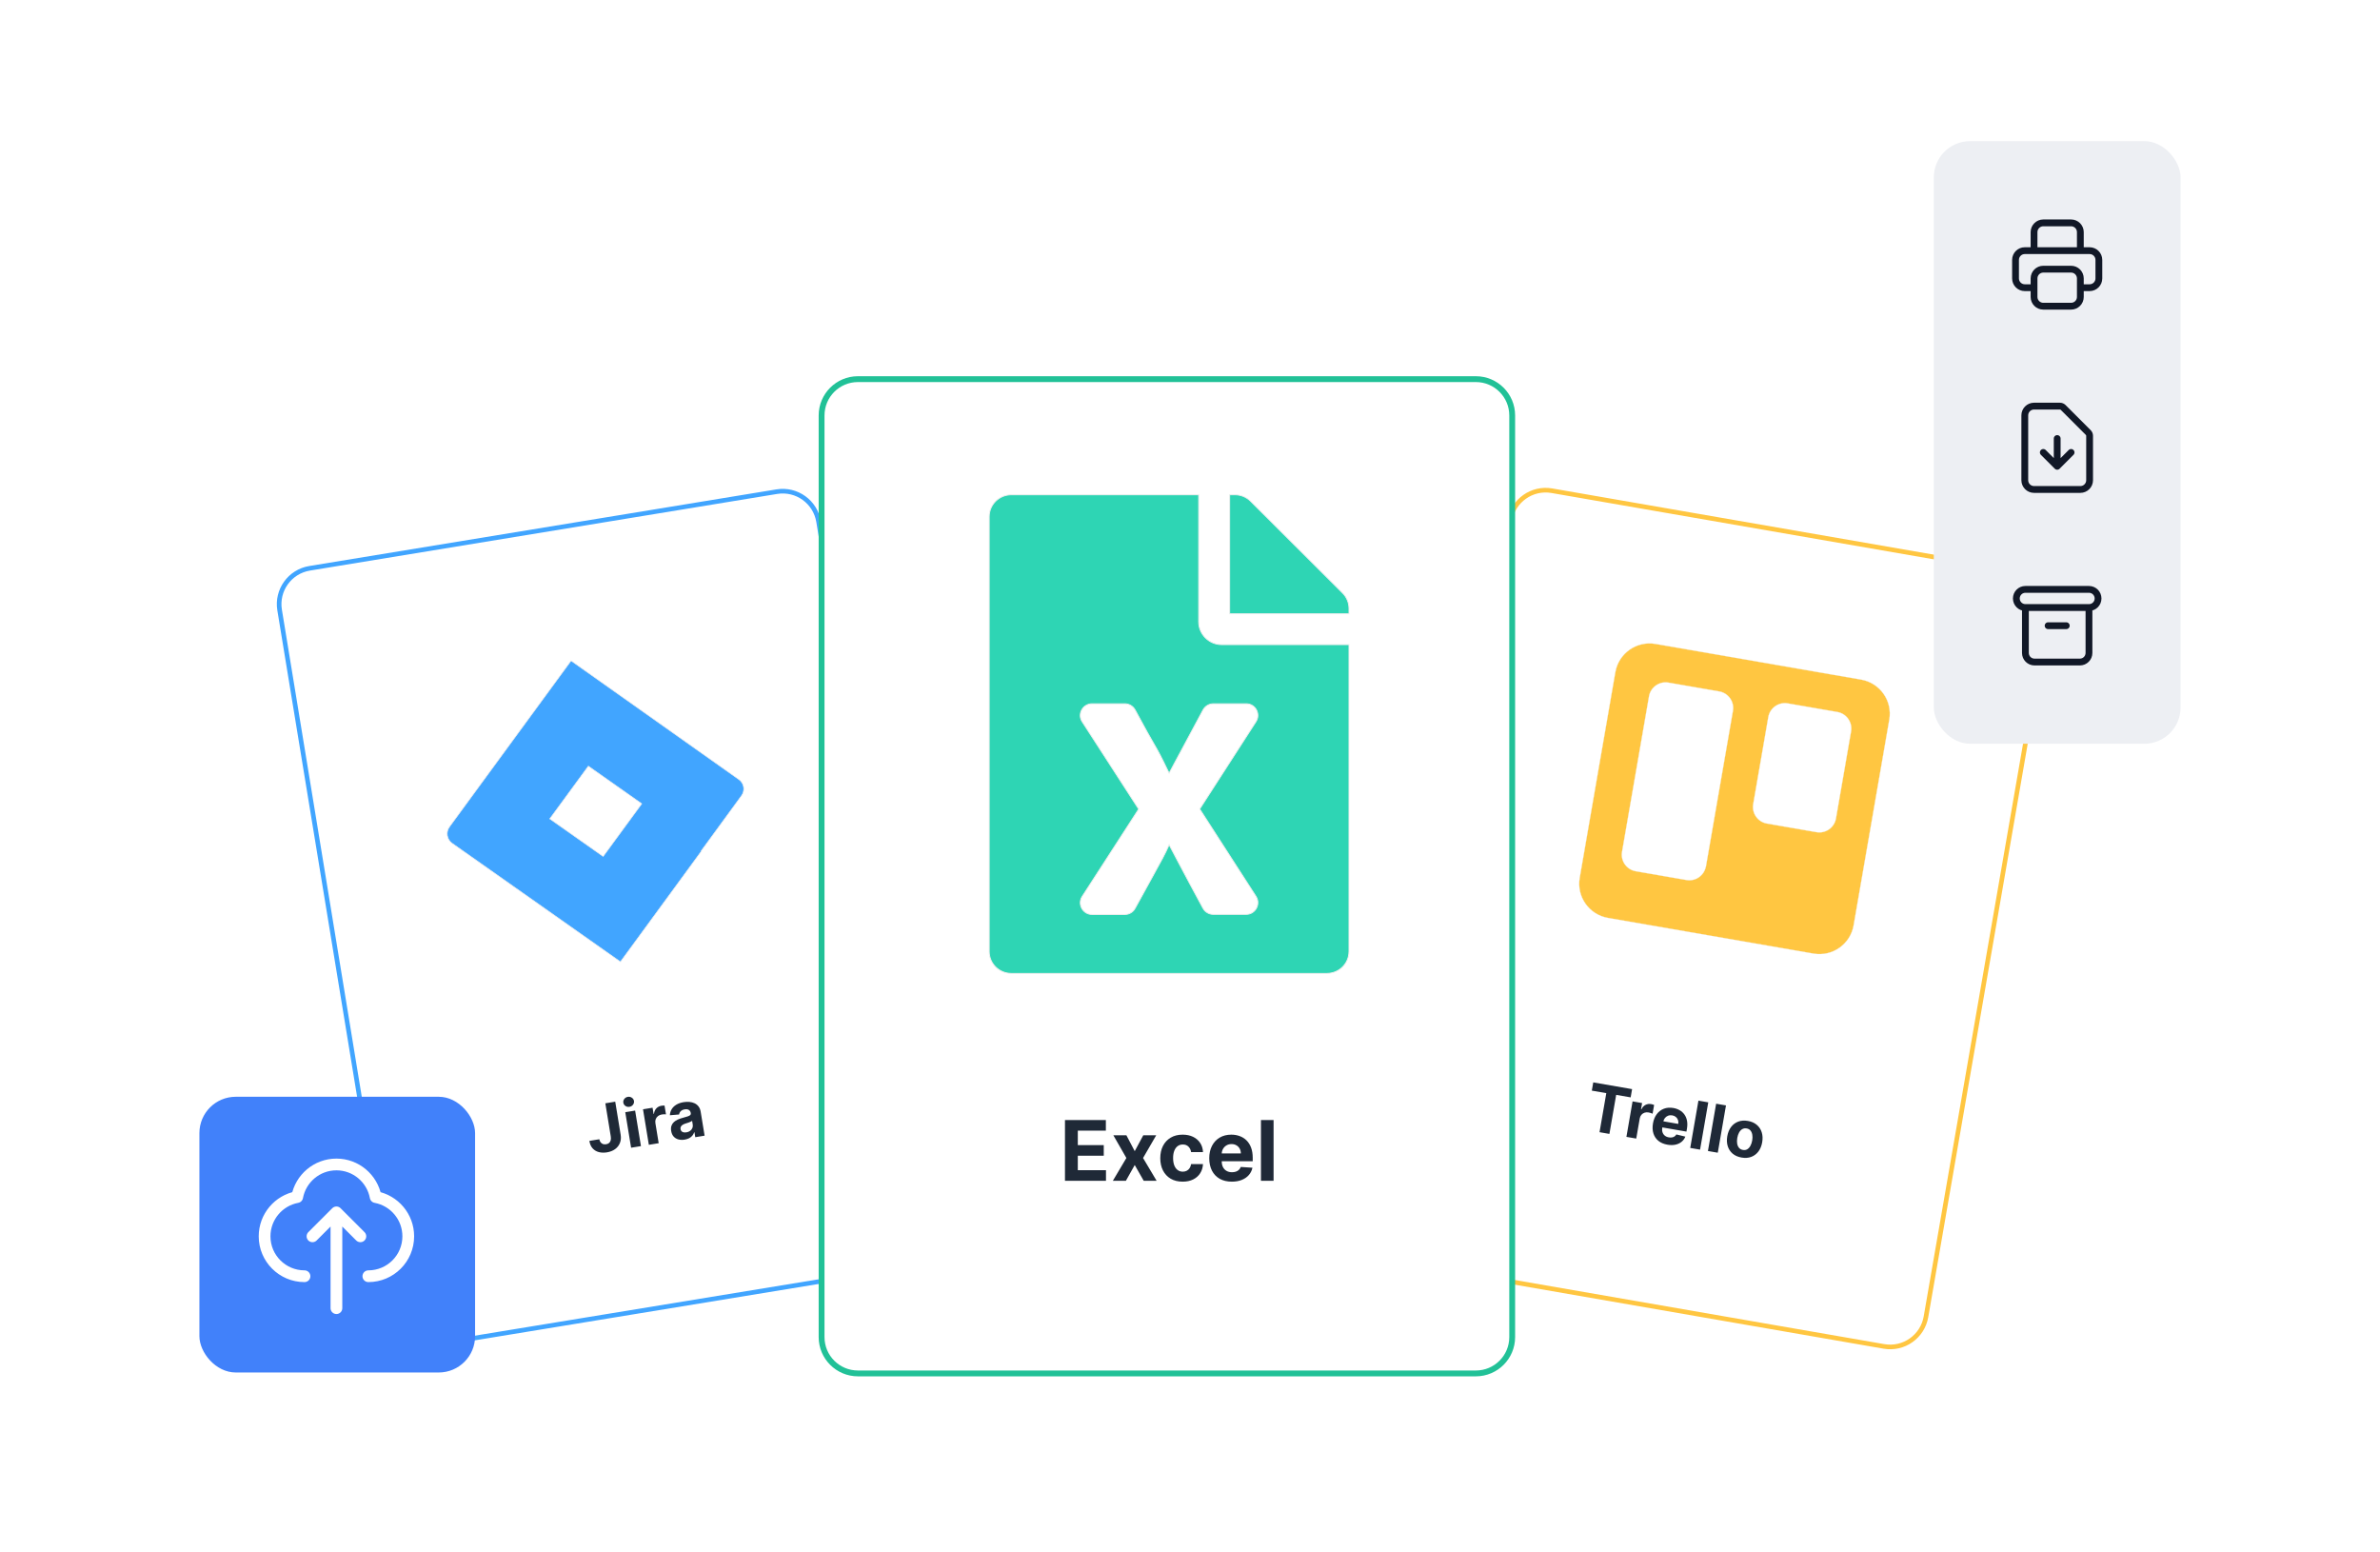 <svg width="460" height="300" viewBox="0 0 460 300" fill="none" xmlns="http://www.w3.org/2000/svg">
<g filter="url(#filter0_d_429_47218)">
<path d="M291.815 93.896C292.478 90.076 296.112 87.517 299.933 88.18L390.105 103.825C393.925 104.488 396.484 108.122 395.822 111.942L372.245 247.824C371.582 251.644 367.948 254.204 364.128 253.541L273.956 237.895C270.135 237.233 267.576 233.598 268.239 229.778L291.815 93.896Z" fill="white"/>
<path d="M291.815 93.896C292.478 90.076 296.112 87.517 299.933 88.18L390.105 103.825C393.925 104.488 396.484 108.122 395.822 111.942L372.245 247.824C371.582 251.644 367.948 254.204 364.128 253.541L273.956 237.895C270.135 237.233 267.576 233.598 268.239 229.778L291.815 93.896Z" stroke="#FFC641" stroke-width="0.892"/>
</g>
<path d="M307.663 210.762L307.94 209.168L315.446 210.471L315.169 212.064L312.371 211.578L311.062 219.125L309.152 218.793L310.461 211.247L307.663 210.762ZM314.349 219.695L315.538 212.84L317.381 213.16L317.174 214.356L317.245 214.369C317.444 213.965 317.709 213.68 318.041 213.514C318.374 213.345 318.732 213.294 319.116 213.36C319.211 213.377 319.313 213.4 319.421 213.431C319.529 213.462 319.623 213.496 319.703 213.531L319.41 215.218C319.325 215.175 319.206 215.13 319.052 215.082C318.898 215.034 318.755 214.998 318.624 214.976C318.345 214.927 318.084 214.945 317.843 215.029C317.605 215.11 317.404 215.247 317.239 215.439C317.077 215.631 316.971 215.867 316.923 216.147L316.25 220.025L314.349 219.695ZM322.272 221.208C321.567 221.085 320.985 220.837 320.526 220.463C320.07 220.087 319.751 219.612 319.569 219.038C319.387 218.461 319.359 217.811 319.484 217.088C319.607 216.383 319.851 215.788 320.217 215.303C320.583 214.817 321.04 214.469 321.589 214.258C322.14 214.047 322.752 214 323.424 214.117C323.877 214.195 324.285 214.341 324.649 214.555C325.017 214.766 325.322 215.041 325.564 215.38C325.808 215.719 325.974 216.122 326.062 216.588C326.15 217.051 326.144 217.574 326.043 218.157L325.952 218.679L320.164 217.675L320.368 216.496L324.367 217.19C324.414 216.917 324.397 216.664 324.315 216.432C324.232 216.2 324.096 216.006 323.905 215.851C323.718 215.692 323.486 215.589 323.209 215.541C322.921 215.491 322.653 215.514 322.407 215.609C322.164 215.702 321.961 215.849 321.797 216.05C321.634 216.249 321.528 216.483 321.478 216.753L321.283 217.873C321.224 218.213 321.236 218.516 321.318 218.785C321.403 219.054 321.55 219.276 321.759 219.45C321.968 219.624 322.231 219.739 322.55 219.794C322.761 219.831 322.96 219.834 323.145 219.805C323.331 219.776 323.497 219.713 323.643 219.616C323.788 219.519 323.909 219.389 324.004 219.228L325.742 219.649C325.58 220.056 325.333 220.393 325.001 220.661C324.673 220.926 324.277 221.108 323.812 221.208C323.351 221.306 322.838 221.306 322.272 221.208ZM330.169 213.025L328.583 222.165L326.682 221.835L328.268 212.696L330.169 213.025ZM333.593 213.619L332.007 222.759L330.106 222.429L331.692 213.29L333.593 213.619ZM336.604 223.694C335.911 223.574 335.337 223.323 334.882 222.941C334.431 222.556 334.114 222.075 333.933 221.498C333.751 220.918 333.722 220.277 333.843 219.575C333.966 218.867 334.211 218.271 334.576 217.789C334.942 217.304 335.402 216.958 335.956 216.751C336.513 216.541 337.139 216.496 337.832 216.617C338.525 216.737 339.097 216.989 339.548 217.374C340.003 217.756 340.321 218.238 340.502 218.818C340.684 219.395 340.714 220.037 340.591 220.745C340.469 221.447 340.225 222.041 339.859 222.526C339.493 223.008 339.032 223.354 338.475 223.564C337.921 223.771 337.297 223.815 336.604 223.694ZM336.868 222.223C337.184 222.278 337.463 222.234 337.705 222.093C337.947 221.948 338.149 221.728 338.311 221.435C338.475 221.141 338.592 220.795 338.661 220.397C338.73 219.998 338.737 219.633 338.681 219.301C338.628 218.971 338.512 218.696 338.332 218.478C338.152 218.26 337.905 218.123 337.589 218.069C337.271 218.013 336.987 218.058 336.739 218.201C336.493 218.346 336.288 218.565 336.124 218.858C335.962 219.152 335.847 219.498 335.778 219.896C335.709 220.295 335.701 220.66 335.754 220.991C335.81 221.322 335.929 221.597 336.112 221.816C336.298 222.032 336.55 222.168 336.868 222.223Z" fill="#1F2937"/>
<path d="M312.202 129.948C312.205 129.934 312.207 129.923 312.208 129.915L312.211 129.915L312.216 129.89C312.847 126.249 316.319 123.804 319.973 124.438L359.749 131.339C363.375 131.993 365.799 135.448 365.157 139.076L365.157 139.076L358.261 178.824C357.631 182.454 354.185 184.891 350.551 184.284L310.775 177.383C307.132 176.751 304.687 173.28 305.319 169.638C308.808 149.528 310.53 139.59 311.38 134.681L311.395 134.593C311.81 132.197 312.014 131.021 312.114 130.444C312.165 130.152 312.19 130.014 312.202 129.948ZM329.703 167.472L329.716 167.475L329.72 167.45L334.937 137.379C335.246 135.602 334.051 133.922 332.286 133.615L322.478 131.914C320.702 131.605 319.021 132.8 318.715 134.564L313.497 164.635L313.497 164.635C313.203 166.402 314.399 168.071 316.166 168.365L325.95 170.063C327.707 170.368 329.365 169.207 329.703 167.472ZM312.205 129.865L312.205 129.865L312.205 129.865ZM351.089 160.813C352.865 161.121 354.547 159.927 354.853 158.163L357.769 141.353C358.078 139.576 356.883 137.895 355.118 137.589L345.523 135.924C343.759 135.618 342.078 136.812 341.771 138.577L338.855 155.387C338.547 157.163 339.741 158.844 341.506 159.15L351.089 160.813Z" fill="#FFC641" stroke="#EEEEEE" stroke-width="0.05"/>
<g filter="url(#filter1_d_429_47218)">
<path d="M54.044 111.238C53.417 107.412 56.01 103.802 59.836 103.174L150.149 88.362C153.975 87.735 157.585 90.328 158.213 94.154L180.533 230.248C181.161 234.074 178.568 237.684 174.741 238.312L84.428 253.124C80.602 253.751 76.992 251.158 76.365 247.332L54.044 111.238Z" fill="white"/>
<path d="M54.044 111.238C53.417 107.412 56.01 103.802 59.836 103.174L150.149 88.362C153.975 87.735 157.585 90.328 158.213 94.154L180.533 230.248C181.161 234.074 178.568 237.684 174.741 238.312L84.428 253.124C80.602 253.751 76.992 251.158 76.365 247.332L54.044 111.238Z" stroke="#41A5FF" stroke-width="0.892"/>
</g>
<path d="M116.998 213.212L118.911 212.898L119.958 219.28C120.055 219.87 120.006 220.405 119.813 220.883C119.622 221.361 119.312 221.756 118.882 222.068C118.453 222.381 117.929 222.587 117.309 222.689C116.758 222.78 116.241 222.765 115.76 222.645C115.28 222.522 114.877 222.282 114.549 221.925C114.221 221.566 114.009 221.082 113.912 220.474L115.838 220.158C115.884 220.398 115.967 220.598 116.088 220.755C116.211 220.909 116.362 221.019 116.541 221.085C116.723 221.147 116.927 221.159 117.153 221.122C117.391 221.083 117.584 220.999 117.731 220.871C117.881 220.739 117.983 220.567 118.037 220.353C118.09 220.139 118.093 219.886 118.045 219.594L116.998 213.212ZM121.977 221.795L120.851 214.93L122.755 214.618L123.881 221.483L121.977 221.795ZM121.662 213.888C121.379 213.934 121.121 213.88 120.888 213.726C120.657 213.568 120.52 213.356 120.476 213.091C120.433 212.829 120.496 212.588 120.665 212.367C120.836 212.143 121.063 212.008 121.347 211.962C121.63 211.915 121.887 211.971 122.118 212.129C122.351 212.283 122.489 212.492 122.532 212.754C122.576 213.019 122.512 213.264 122.34 213.488C122.172 213.708 121.946 213.842 121.662 213.888ZM125.406 221.233L124.28 214.367L126.126 214.065L126.323 215.262L126.394 215.251C126.45 214.804 126.607 214.448 126.866 214.182C127.125 213.913 127.447 213.747 127.831 213.684C127.926 213.668 128.03 213.658 128.142 213.651C128.255 213.645 128.354 213.646 128.441 213.653L128.718 215.342C128.624 215.33 128.497 215.327 128.335 215.332C128.174 215.337 128.028 215.35 127.897 215.372C127.617 215.417 127.376 215.52 127.176 215.678C126.978 215.833 126.832 216.028 126.739 216.264C126.649 216.499 126.627 216.756 126.673 217.036L127.31 220.92L125.406 221.233ZM132.339 220.229C131.901 220.301 131.498 220.289 131.13 220.193C130.762 220.094 130.454 219.911 130.205 219.642C129.958 219.371 129.798 219.008 129.723 218.556C129.661 218.174 129.678 217.842 129.776 217.56C129.873 217.278 130.03 217.038 130.245 216.841C130.461 216.643 130.715 216.479 131.009 216.348C131.306 216.217 131.621 216.107 131.956 216.019C132.348 215.911 132.664 215.82 132.902 215.744C133.14 215.665 133.308 215.579 133.406 215.487C133.504 215.394 133.541 215.275 133.517 215.129L133.513 215.102C133.466 214.819 133.341 214.615 133.137 214.489C132.936 214.363 132.673 214.327 132.348 214.38C132.005 214.436 131.745 214.557 131.567 214.742C131.389 214.924 131.286 215.134 131.257 215.371L129.473 215.517C129.494 215.085 129.611 214.696 129.823 214.349C130.035 213.999 130.334 213.708 130.722 213.476C131.112 213.241 131.581 213.078 132.129 212.988C132.51 212.926 132.883 212.911 133.246 212.943C133.612 212.975 133.946 213.062 134.248 213.205C134.553 213.348 134.809 213.554 135.015 213.823C135.221 214.089 135.357 214.426 135.424 214.835L136.184 219.465L134.378 219.761L134.222 218.809L134.168 218.818C134.093 219.051 133.977 219.264 133.819 219.458C133.66 219.649 133.459 219.812 133.215 219.947C132.97 220.079 132.678 220.173 132.339 220.229ZM132.668 218.825C132.949 218.779 133.187 218.684 133.383 218.538C133.579 218.39 133.723 218.21 133.814 218C133.904 217.789 133.93 217.563 133.891 217.321L133.771 216.593C133.718 216.641 133.642 216.691 133.543 216.74C133.446 216.787 133.336 216.834 133.213 216.882C133.088 216.927 132.964 216.97 132.839 217.012C132.714 217.051 132.6 217.086 132.499 217.118C132.281 217.188 132.094 217.272 131.939 217.371C131.784 217.47 131.67 217.588 131.598 217.725C131.525 217.859 131.503 218.016 131.532 218.195C131.575 218.454 131.701 218.637 131.911 218.743C132.124 218.846 132.376 218.873 132.668 218.825Z" fill="#1F2937"/>
<path d="M142.79 150.615L142.791 150.615C143.834 151.343 144.067 152.761 143.31 153.784L143.31 153.784C137.829 161.268 135.926 163.876 135.58 164.363C135.558 164.394 135.542 164.416 135.532 164.431C135.527 164.439 135.523 164.445 135.52 164.449C135.519 164.45 135.518 164.452 135.517 164.453C135.516 164.455 135.516 164.456 135.515 164.458C135.514 164.46 135.511 164.465 135.51 164.469C135.508 164.478 135.517 164.506 135.536 164.528C133.162 167.781 128.504 174.148 119.917 185.871C104.897 175.292 102.854 173.854 99.213 171.292C96.984 169.724 94.157 167.734 87.387 162.968C86.352 162.227 86.12 160.808 86.865 159.787L86.864 159.786C86.865 159.787 86.865 159.787 86.865 159.787L86.865 159.786L86.866 159.785L86.87 159.779L86.887 159.757L86.953 159.667L87.217 159.305L88.284 157.848C89.236 156.547 90.672 154.584 92.611 151.936C96.483 146.648 102.357 138.625 110.374 127.681C115.474 131.271 121.482 135.53 127.456 139.764C132.823 143.568 138.162 147.353 142.79 150.615ZM116.523 165.459L116.575 165.495L116.613 165.444L123.993 155.372L124.032 155.319L123.978 155.281L113.767 148.094L113.715 148.057L113.678 148.108L106.298 158.181L106.259 158.234L106.312 158.271L116.523 165.459Z" fill="#41A5FF" stroke="#EEEEEE" stroke-width="0.129"/>
<g filter="url(#filter2_d_429_47218)">
<path d="M158.794 73.639C158.794 69.762 161.938 66.619 165.815 66.619H285.253C289.131 66.619 292.274 69.762 292.274 73.639V251.74C292.274 255.618 289.131 258.761 285.253 258.761H165.815C161.938 258.761 158.794 255.618 158.794 251.74V73.639Z" fill="white"/>
<path d="M158.794 73.639C158.794 69.762 161.938 66.619 165.815 66.619H285.253C289.131 66.619 292.274 69.762 292.274 73.639V251.74C292.274 255.618 289.131 258.761 285.253 258.761H165.815C161.938 258.761 158.794 255.618 158.794 251.74V73.639Z" stroke="#21C197" stroke-width="1.128"/>
</g>
<path d="M205.835 228.18V216.451H213.738V218.495H208.315V221.29H213.332V223.335H208.315V226.135H213.761V228.18H205.835ZM217.703 219.383L219.318 222.458L220.973 219.383H223.476L220.927 223.781L223.545 228.18H221.053L219.318 225.139L217.611 228.18H215.091L217.703 223.781L215.183 219.383H217.703ZM228.585 228.352C227.683 228.352 226.908 228.161 226.259 227.779C225.614 227.393 225.118 226.859 224.77 226.175C224.427 225.492 224.255 224.705 224.255 223.816C224.255 222.915 224.429 222.124 224.776 221.445C225.127 220.761 225.625 220.229 226.271 219.847C226.916 219.461 227.683 219.268 228.573 219.268C229.341 219.268 230.013 219.408 230.589 219.686C231.166 219.965 231.622 220.356 231.958 220.86C232.294 221.364 232.479 221.956 232.513 222.636H230.211C230.146 222.197 229.974 221.844 229.696 221.576C229.421 221.305 229.06 221.17 228.613 221.17C228.235 221.17 227.905 221.273 227.622 221.479C227.344 221.681 227.126 221.977 226.969 222.367C226.813 222.756 226.735 223.228 226.735 223.781C226.735 224.343 226.811 224.82 226.964 225.213C227.12 225.606 227.34 225.906 227.622 226.112C227.905 226.319 228.235 226.422 228.613 226.422C228.892 226.422 229.142 226.364 229.363 226.25C229.589 226.135 229.774 225.969 229.919 225.752C230.068 225.53 230.165 225.265 230.211 224.955H232.513C232.475 225.627 232.292 226.219 231.964 226.731C231.639 227.239 231.19 227.636 230.618 227.922C230.045 228.208 229.367 228.352 228.585 228.352ZM238.085 228.352C237.18 228.352 236.401 228.168 235.748 227.802C235.099 227.431 234.599 226.908 234.247 226.233C233.896 225.553 233.72 224.749 233.72 223.821C233.72 222.917 233.896 222.122 234.247 221.439C234.599 220.755 235.093 220.223 235.731 219.841C236.372 219.459 237.124 219.268 237.987 219.268C238.568 219.268 239.108 219.362 239.608 219.549C240.112 219.732 240.551 220.009 240.925 220.379C241.303 220.75 241.597 221.216 241.807 221.777C242.017 222.334 242.122 222.987 242.122 223.736V224.406H234.694V222.894H239.826C239.826 222.542 239.749 222.231 239.597 221.96C239.444 221.689 239.232 221.477 238.961 221.324C238.694 221.168 238.382 221.09 238.027 221.09C237.657 221.09 237.329 221.175 237.042 221.347C236.76 221.515 236.538 221.742 236.378 222.029C236.217 222.311 236.135 222.626 236.132 222.974V224.411C236.132 224.847 236.212 225.223 236.372 225.54C236.536 225.857 236.767 226.101 237.065 226.273C237.363 226.444 237.716 226.53 238.125 226.53C238.396 226.53 238.644 226.492 238.869 226.416C239.094 226.34 239.287 226.225 239.448 226.072C239.608 225.92 239.73 225.732 239.814 225.511L242.071 225.66C241.956 226.202 241.721 226.675 241.366 227.08C241.015 227.481 240.561 227.794 240.003 228.019C239.45 228.241 238.81 228.352 238.085 228.352ZM246.154 216.451V228.18H243.714V216.451H246.154Z" fill="#1F2937"/>
<path d="M242.754 139.465L242.754 139.465C243.717 137.958 242.641 135.98 240.845 135.998C240.845 135.998 240.845 135.998 240.845 135.998L234.528 135.998C233.697 135.998 232.923 136.45 232.526 137.185L232.526 137.185C229.757 142.325 228.096 145.425 227.127 147.24C226.642 148.147 226.33 148.733 226.14 149.092C226.061 149.24 226.004 149.35 225.963 149.428C224.312 145.971 223.927 145.306 223.057 143.799C222.387 142.641 221.431 140.986 219.392 137.185L219.392 137.185C218.995 136.45 218.22 135.998 217.39 135.998H211.072C209.278 135.998 208.181 137.975 209.164 139.483C209.164 139.483 209.164 139.483 209.164 139.483L220.08 156.358L209.164 173.233L209.163 173.234C208.2 174.74 209.277 176.718 211.072 176.718H217.408C218.239 176.718 218.995 176.266 219.392 175.532C220.81 172.938 221.868 171.024 222.685 169.547C224.589 166.104 225.182 165.032 225.966 163.242L226.019 163.344C226.11 163.517 226.244 163.773 226.415 164.1C226.759 164.754 227.253 165.694 227.859 166.839C229.071 169.128 230.728 172.237 232.508 175.514C232.905 176.249 233.679 176.7 234.51 176.7H240.846C242.641 176.7 243.717 174.722 242.754 173.216L242.754 173.215L231.874 156.34L242.754 139.465ZM231.68 95.614V120.141C231.68 122.579 233.68 124.573 236.126 124.573H260.728V183.852C260.728 186.21 258.825 188.107 256.459 188.107H195.458C193.092 188.107 191.19 186.21 191.19 183.852V99.869C191.19 97.511 193.092 95.614 195.458 95.614H231.68ZM259.483 114.593L259.545 114.53L259.483 114.593C260.283 115.39 260.728 116.472 260.728 117.589V118.604H237.666V95.614H238.685C239.824 95.614 240.909 96.057 241.709 96.855C241.709 96.855 241.709 96.855 241.709 96.855L259.483 114.593Z" fill="#2ED5B4" stroke="#EEEEEE" stroke-width="0.177"/>
<rect x="38.541" y="211.947" width="53.282" height="53.282" rx="7.02" fill="#4181FA"/>
<rect x="373.759" y="27.272" width="47.699" height="116.459" rx="7.02" fill="#EDEFF3"/>
<path d="M402.083 55.596H403.873C404.861 55.596 405.663 54.795 405.663 53.806V50.227C405.663 49.238 404.861 48.437 403.873 48.437H391.344C390.356 48.437 389.555 49.238 389.555 50.227V53.806C389.555 54.795 390.356 55.596 391.344 55.596H393.134M394.924 59.175H400.293C401.282 59.175 402.083 58.374 402.083 57.386V53.806C402.083 52.818 401.282 52.016 400.293 52.016H394.924C393.936 52.016 393.134 52.818 393.134 53.806V57.386C393.134 58.374 393.936 59.175 394.924 59.175ZM402.083 48.437V44.857C402.083 43.869 401.282 43.068 400.293 43.068H394.924C393.936 43.068 393.134 43.869 393.134 44.857V48.437H402.083Z" stroke="#111827" stroke-width="1.316" stroke-linecap="round" stroke-linejoin="round"/>
<path d="M397.609 84.745V90.115M397.609 90.115L394.924 87.43M397.609 90.115L400.294 87.43M402.083 94.589H393.134C392.146 94.589 391.345 93.788 391.345 92.799V80.271C391.345 79.282 392.146 78.481 393.134 78.481H398.133C398.37 78.481 398.598 78.576 398.766 78.743L403.611 83.588C403.779 83.756 403.873 83.984 403.873 84.221V92.799C403.873 93.788 403.072 94.589 402.083 94.589Z" stroke="#111827" stroke-width="1.316" stroke-linecap="round" stroke-linejoin="round"/>
<path d="M391.466 117.405H403.751M391.466 117.405C390.497 117.405 389.711 116.619 389.711 115.65C389.711 114.681 390.497 113.895 391.466 113.895H403.751C404.721 113.895 405.507 114.681 405.507 115.65C405.507 116.619 404.721 117.405 403.751 117.405M391.466 117.405L391.466 126.18C391.466 127.15 392.252 127.936 393.221 127.936H401.996C402.966 127.936 403.751 127.15 403.751 126.18V117.405M395.854 120.915H399.364" stroke="#111827" stroke-width="1.316" stroke-linecap="round" stroke-linejoin="round"/>
<path d="M58.852 246.627C54.592 246.627 51.139 243.174 51.139 238.914C51.139 235.137 53.854 231.993 57.439 231.329C58.103 227.744 61.246 225.029 65.023 225.029C68.8 225.029 71.943 227.744 72.607 231.329C76.192 231.993 78.907 235.137 78.907 238.914C78.907 243.174 75.454 246.627 71.194 246.627M60.395 238.914L65.023 234.286M65.023 234.286L69.651 238.914M65.023 234.286V252.798" stroke="white" stroke-width="2.269" stroke-linecap="round" stroke-linejoin="round"/>
<defs>
<filter id="filter0_d_429_47218" x="261.039" y="87.629" width="141.983" height="179.761" filterUnits="userSpaceOnUse" color-interpolation-filters="sRGB">
<feFlood flood-opacity="0" result="BackgroundImageFix"/>
<feColorMatrix in="SourceAlpha" type="matrix" values="0 0 0 0 0 0 0 0 0 0 0 0 0 0 0 0 0 0 127 0" result="hardAlpha"/>
<feOffset dy="6.649"/>
<feGaussianBlur stdDeviation="3.325"/>
<feColorMatrix type="matrix" values="0 0 0 0 0.828 0 0 0 0 0.835 0 0 0 0 0.846 0 0 0 0.3 0"/>
<feBlend mode="normal" in2="BackgroundImageFix" result="effect1_dropShadow_429_47218"/>
<feBlend mode="normal" in="SourceGraphic" in2="effect1_dropShadow_429_47218" result="shape"/>
</filter>
<filter id="filter1_d_429_47218" x="46.855" y="87.823" width="140.867" height="179.139" filterUnits="userSpaceOnUse" color-interpolation-filters="sRGB">
<feFlood flood-opacity="0" result="BackgroundImageFix"/>
<feColorMatrix in="SourceAlpha" type="matrix" values="0 0 0 0 0 0 0 0 0 0 0 0 0 0 0 0 0 0 127 0" result="hardAlpha"/>
<feOffset dy="6.649"/>
<feGaussianBlur stdDeviation="3.325"/>
<feColorMatrix type="matrix" values="0 0 0 0 0.828 0 0 0 0 0.835 0 0 0 0 0.846 0 0 0 0.3 0"/>
<feBlend mode="normal" in2="BackgroundImageFix" result="effect1_dropShadow_429_47218"/>
<feBlend mode="normal" in="SourceGraphic" in2="effect1_dropShadow_429_47218" result="shape"/>
</filter>
<filter id="filter2_d_429_47218" x="151.581" y="66.055" width="147.906" height="206.569" filterUnits="userSpaceOnUse" color-interpolation-filters="sRGB">
<feFlood flood-opacity="0" result="BackgroundImageFix"/>
<feColorMatrix in="SourceAlpha" type="matrix" values="0 0 0 0 0 0 0 0 0 0 0 0 0 0 0 0 0 0 127 0" result="hardAlpha"/>
<feOffset dy="6.649"/>
<feGaussianBlur stdDeviation="3.325"/>
<feColorMatrix type="matrix" values="0 0 0 0 0.828 0 0 0 0 0.835 0 0 0 0 0.846 0 0 0 0.3 0"/>
<feBlend mode="normal" in2="BackgroundImageFix" result="effect1_dropShadow_429_47218"/>
<feBlend mode="normal" in="SourceGraphic" in2="effect1_dropShadow_429_47218" result="shape"/>
</filter>
</defs>
</svg>
